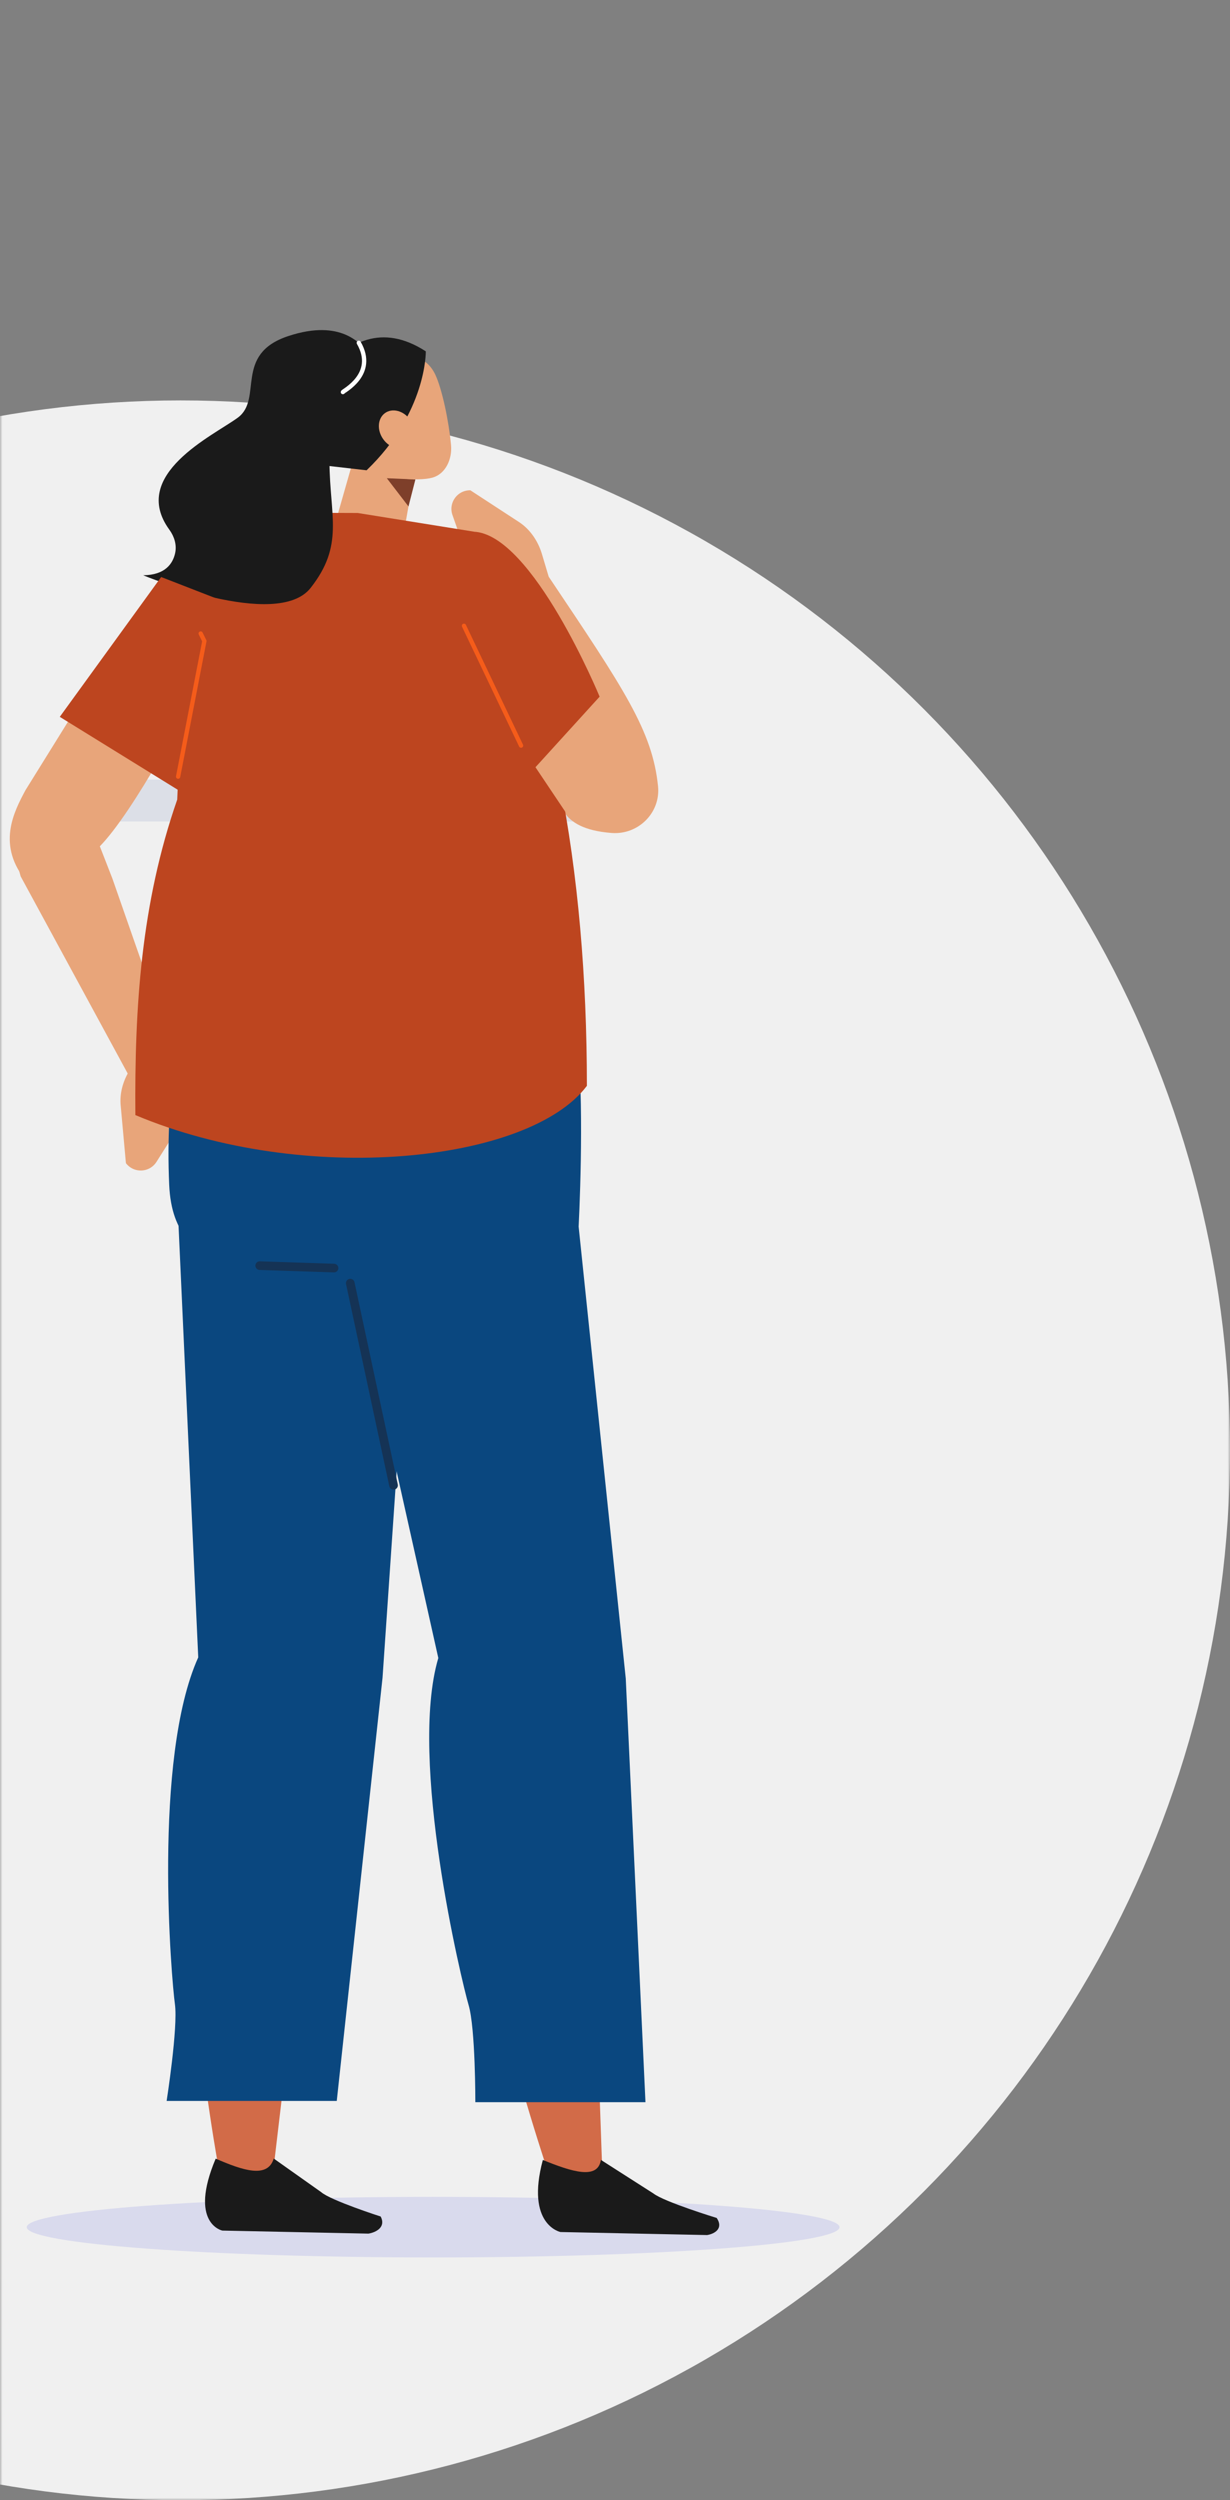 <svg width="252" height="512" viewBox="0 0 252 512" fill="none" xmlns="http://www.w3.org/2000/svg"><rect x="0" y="0" width="252" height="512" fill="#808080" stroke="none"/><mask id="a" style="mask-type:alpha" maskUnits="userSpaceOnUse" x="0" y="0" width="252" height="512"><path fill="#D9D9D9" d="M0 0h252v512H0z"/></mask><g mask="url(#a)"><circle cx="37" cy="297" r="215" fill="#F0F0F0"/><path d="M126.9 159.652H7.43v8.574H126.9v-8.574Z" fill="#DCDFE7"/><path d="M113.217 160.495c-4.988-18.013-6.891-27.257-12.318-45.222l11.525 2.842c15.416 22.977 21.233 31.526 22.392 42.88.561 5.452-4.062 10.013-9.525 9.586-11.355-.89-10.379-6.903-12.074-10.086Z" fill="#E8A57A"/><path d="m106.911 121.579-8.171-4.696a7.876 7.876 0 0 1-3.5-4.207l-2.537-7.196c-.878-2.512 1.012-5.122 3.67-5.073l9.94 6.488c2.196 1.427 3.879 3.781 4.72 6.574l1.39 4.658-5.512 3.464v-.012Z" fill="#E8A57A"/><path fill-rule="evenodd" clip-rule="evenodd" d="M172 456.094c0 3.427-37.282 6.196-83.26 6.196-45.978 0-83.26-2.781-83.26-6.196 0-3.414 37.282-6.207 83.26-6.207 45.978 0 83.26 2.78 83.26 6.207Z" fill="#D9DAED"/><path fill-rule="evenodd" clip-rule="evenodd" d="M44.968 444.996s-14.196-75.236-.793-105.005l-2.707-77.346 38.55-21.44-24.16 204.389-10.89-.586v-.012Z" fill="#D26B48"/><path fill-rule="evenodd" clip-rule="evenodd" d="m56.08 442.035 9.72 6.879c1.927 1.695 12.196 5 12.196 5 1.098 2.11-.841 3.219-2.5 3.5l-29.953-.622s-6.963-1.439-1.353-14.732c5.537 2.402 10.634 4.122 11.89-.013v-.012Z" fill="#1A1A1A"/><path fill-rule="evenodd" clip-rule="evenodd" d="m84.288 257.146-5.915 86.444-9.378 86.651H34.139s2.366-15.062 1.695-19.843c-.67-4.781-4.61-50.124 4.781-70.991l-4.268-93.493 47.941 11.232Z" fill="#0A477F"/><path fill-rule="evenodd" clip-rule="evenodd" d="M112.449 445.266s-25.733-75.333-16.904-105.152l-27.562-102.2 48.271 3.281 7.183 204.657-10.988-.598v.012Z" fill="#D26B48"/><path fill-rule="evenodd" clip-rule="evenodd" d="M14.443 157.861c-8.403 3.635-13.269 11.44-10.208 21.611l24.77 45.6 6.89-8.33-12.866-36.819-8.586-22.062Z" fill="#E8A57A"/><path d="m35.895 216.741 1.39 9.354a7.842 7.842 0 0 1-1.133 5.366l-4.086 6.464c-1.427 2.256-4.659 2.391-6.269.268l-1.073-11.842c-.244-2.61.561-5.402 2.244-7.793l2.793-3.988 6.147 2.183-.013-.012Z" fill="#E8A57A"/><path fill-rule="evenodd" clip-rule="evenodd" d="M85.58 93.015s-1.658 9.354-3.024 17.099a5.813 5.813 0 0 1-3.757 4.463 5.693 5.693 0 0 1-5.683-1.122c-.512-.451-1-.89-1.475-1.317a7.494 7.494 0 0 1-2.208-7.635c2.025-7.073 5.695-19.964 5.695-19.964l10.44 8.488.012-.012Z" fill="#E8A57A"/><path fill-rule="evenodd" clip-rule="evenodd" d="m85.106 98.19-1.415 5.524-4.44-5.78 5.855.256Z" fill="#7E3F2A"/><path fill-rule="evenodd" clip-rule="evenodd" d="M70.434 82.258c-.78-2.67.732-5.463 3.379-6.244l9.195-2.707c2.647-.78 5.013.915 6.183 3.427 1.39 2.976 2.781 9.574 3.22 14.488.244 2.769-1.097 5.793-3.744 6.574-2.817.83-12.061.597-14.354-4.256-1.744-3.696-2.744-7.354-3.89-11.282h.011Z" fill="#E8A57A"/><path fill-rule="evenodd" clip-rule="evenodd" d="M62.104 94.81s.67-14.27 4.28-18.758c4.842-6.037 11.904-9.915 20.855-4.098 0 0 .22 12.501-12.134 24.355l-13.001-1.488v-.012Z" fill="#1A1A1A"/><path fill-rule="evenodd" clip-rule="evenodd" d="M78.544 89.98c1.341 1.841 3.646 2.439 5.159 1.317 1.512-1.122 1.646-3.525.305-5.366-1.342-1.842-3.647-2.44-5.16-1.317-1.511 1.122-1.646 3.524-.304 5.366ZM57.921 106.357s-33.392 71.711-41.758 69.358l-10.562 4.988c-6.451-7.525-2.731-14.489-.377-18.892l21.866-35.196 4.086-5.269c5.537-7.574 8.171-10.342 17.27-12.61l9.475-2.366v-.013Z" fill="#E8A57A"/><path fill-rule="evenodd" clip-rule="evenodd" d="m46.75 187.266 65.1 4.963c10.586 3.891 6.367 64.943 6.367 64.943L75.41 259.16c-20.416-.318-39.832 4.158-40.746-16.526-1.684-37.953 12.086-55.356 12.086-55.356v-.012Z" fill="#0A477F"/><path fill-rule="evenodd" clip-rule="evenodd" d="m97.057 108.871-23.77-3.817-6.56-.025-17.319 5.232c-8.561 3.793-14.476 10.013-11.647 18.977L36.31 163.74c-7.39 21.22-8.757 42.453-8.574 64.613 34.746 14.61 80.675 9.732 92.505-5.988 0-44.356-7.196-84.273-23.172-113.494h-.012Z" fill="#BD451F"/><path fill-rule="evenodd" clip-rule="evenodd" d="M35.883 113.271c.366-1.683-.17-3.402-1.183-4.793-8.22-11.293 8.988-19.257 14.013-22.94 5.244-3.841-.903-12.964 10.293-16.696 11.196-3.732 14.818 2.135 15.355 1.964.78-.256-1.379 10.83-1.379 10.83s-5.585 1.792-5.488 12.976c.098 11.183 3.05 17.001-3.853 25.782-6.903 8.781-34.307-2.586-34.307-2.586 4.549-.049 6.085-2.415 6.549-4.537ZM123.095 442.305l10.781 6.89c2.183 1.708 12.964 5.013 12.964 5.013 1.415 2.11-.341 3.232-1.963 3.5l-30.051-.622s-7.183-1.439-3.609-14.757c5.902 2.403 11.268 4.122 11.89-.012l-.012-.012Z" fill="#1A1A1A"/><path d="m53.213 259.184 15.22.5" stroke="#153355" stroke-width="1.77" stroke-linecap="round" stroke-linejoin="round"/><path fill-rule="evenodd" clip-rule="evenodd" d="m118.558 251.277 9.647 92.444 4.037 86.773H97.386s.037-15.086-1.378-19.879c-1.402-4.793-12.379-50.198-6.207-71.077L70.787 254.46l47.771-3.183Z" fill="#0A477F"/><path fill-rule="evenodd" clip-rule="evenodd" d="M92.46 117.239c.768-6.44 9.146-8.44 12.732-3.037 11.952 18.025 29.319 45.892 25.306 50.112l-2.573 2.854c-3.342 3.707-9.281 3.281-12.062-.866l-20.708-30.904A18.81 18.81 0 0 1 91.85 122.3l.61-5.049v-.012Z" fill="#E8A57A"/><path d="m71.763 262.77 8.866 41.404" stroke="#153355" stroke-width="1.77" stroke-linecap="round" stroke-linejoin="round"/><path fill-rule="evenodd" clip-rule="evenodd" d="M33.018 118.164 12.248 146.8l27.477 16.976 6.635-40.429-13.342-5.183ZM85.775 121.032l21.379 38.892 15.696-17.257s-13.756-33.294-25.793-33.782c-12.038-.488-11.282 12.159-11.282 12.159v-.012Z" fill="#BD451F"/><path d="m36.493 159.043 5.378-27.77-.756-1.537M106.754 152.69l-11.696-24.538" stroke="#F55C1A" stroke-width=".88" stroke-linecap="round" stroke-linejoin="round"/><path d="M70.25 80.295c0-.207 6.99-3.622 3.257-10.086" stroke="#fff" stroke-width=".88" stroke-linecap="round" stroke-linejoin="round"/></g></svg>
